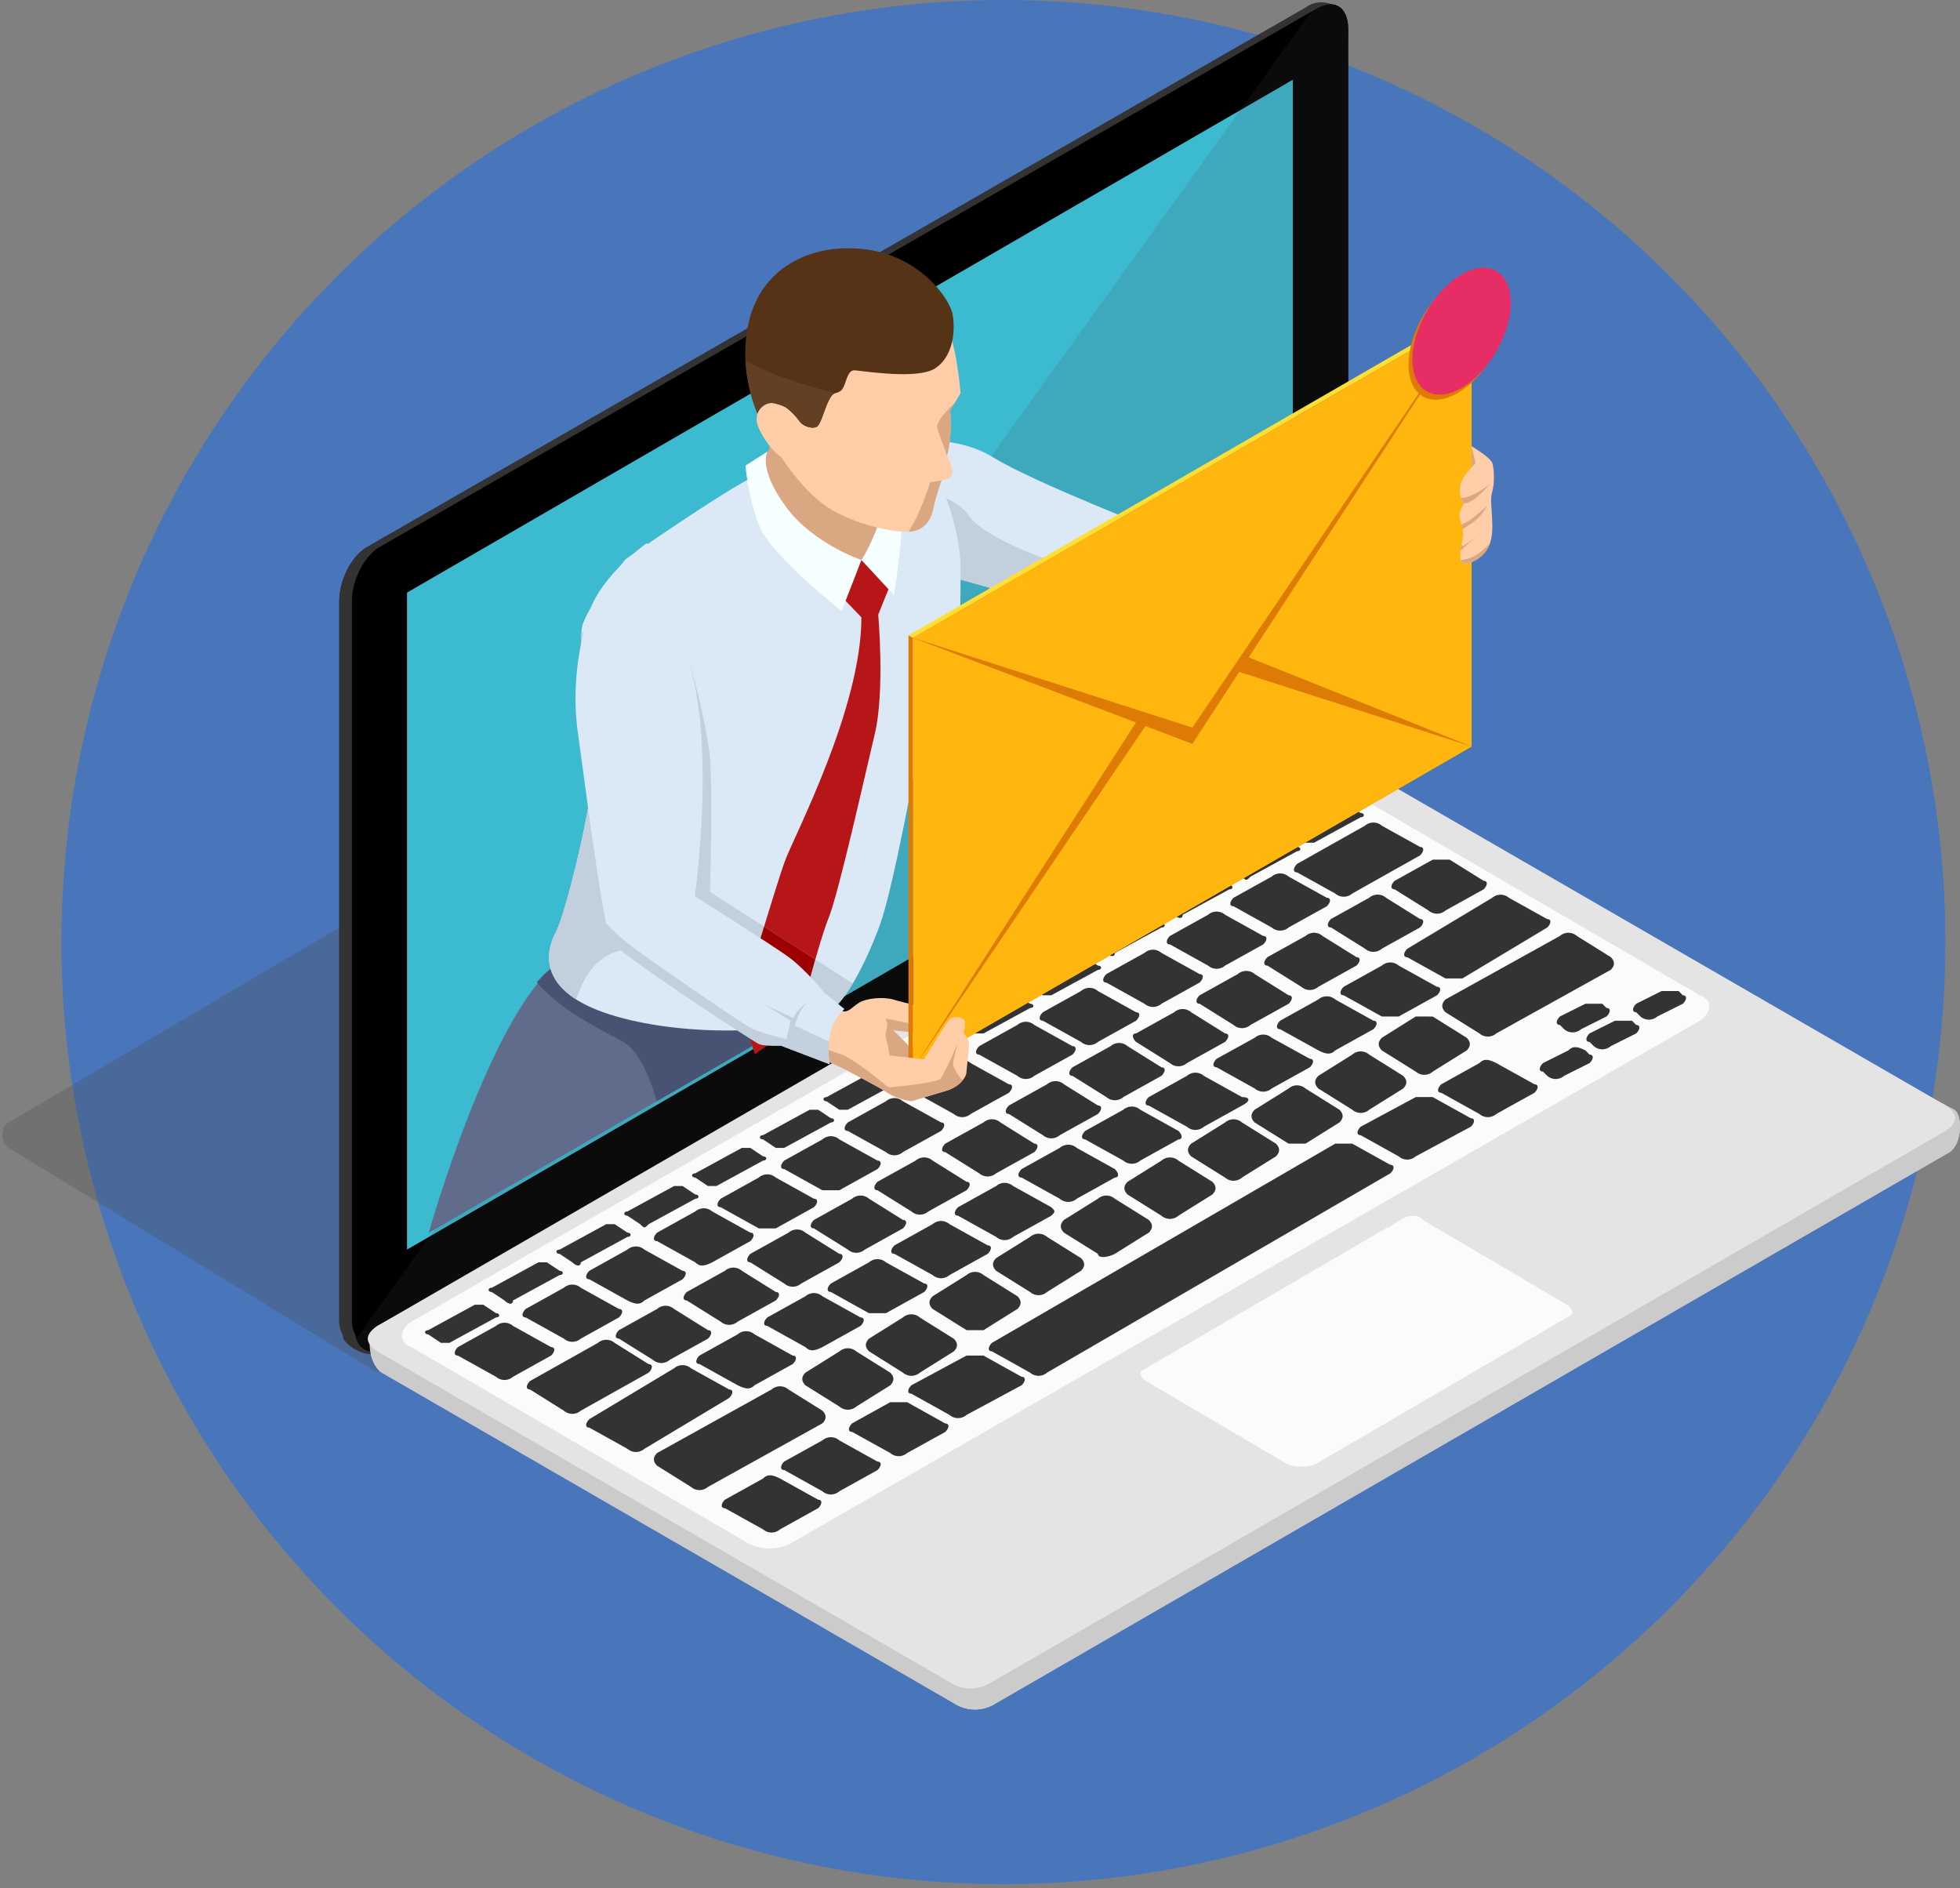 <svg width="136" height="131" viewBox="0 0 136 131" fill="none" xmlns="http://www.w3.org/2000/svg"><rect x="0" y="0" width="136" height="131" fill="#808080" stroke="none"/><circle cx="69.624" cy="65.363" r="65.363" fill="#4976BA"/><g clip-path="url(#a)"><path opacity=".15" d="M26.185 95.237.598 79.643c-.588-.295-.588-1.471 0-1.765l60.876-35.883-35.289 53.242Z" fill="#4E4D4D"/><path d="m93.533 1.706-.882 49.998c0 1.47-.883 3.234-2.06 4.115L26.479 93.76c-.882.589-2.353-.293-2.646-.881 0-.295-.295-.588-.295-1.177V41.704c0-1.47.883-3.235 2.06-3.824L90.591.53c1.176-.883 2.94 0 2.94 1.176Z" fill="#333"/><path d="M93.534 2v49.998c0 1.47-.882 3.235-2.058 4.116L26.774 93.467c-.883.588-1.765.293-2.06-.588 0-.295-.293-.589-.293-1.177V41.705c0-1.471.881-3.236 2.058-3.824L91.48.531c1.17-.589 2.053 0 2.053 1.47Z" fill="#1A1A1A"/><path d="M93.534 2v49.998c0 1.47-.882 3.235-2.058 4.116L26.774 93.467c-.883.588-1.765.293-2.06-.588 0-.295-.293-.589-.293-1.177V41.705c0-1.471.881-3.236 2.058-3.824L91.48.531c1.17-.589 2.053 0 2.053 1.47Z" fill="#000"/><path d="M89.71 5.53v45.585L28.242 86.701V41.116L89.71 5.53Z" fill="#3CBAD0"/><path opacity=".15" d="M93.533 2v49.998c0 1.47-.882 3.235-2.058 4.116L26.773 93.467c-.883.588-1.764.293-2.06-.588L91.18.53c1.471-.589 2.353 0 2.353 1.47Z" fill="#4E4D4D"/><path d="M92.357 55.233 26.185 91.995c-.883.588-.588 2.648.294 3.236l39.7 22.939a2.67 2.67 0 0 0 2.94 0l66.173-38.239c.883-.588.883-2.646.295-2.94l-39.99-21.465a4.258 4.258 0 0 0-3.24-.293Z" fill="#CCCBCB"/><path d="M92.356 53.762 26.184 92c-.885.587-.885 1.176 0 1.764l39.7 22.941a2.67 2.67 0 0 0 2.94 0l66.174-38.239c.885-.589.885-1.177 0-1.764l-39.7-22.941a2.67 2.67 0 0 0-2.942 0Z" fill="#E4E4E4"/><path d="M96.768 84.35 79.123 94.644c-.588.293-.588.881 0 1.47l9.999 5.881c.588.295 1.764.295 2.353 0l17.645-10.292c.588-.295.588-.883 0-1.471l-9.999-5.882c-.588-.59-1.471-.59-2.353 0Z" fill="#FBFBFA" stroke="#E4E4E4" stroke-width=".907" stroke-miterlimit="10"/><path d="M91.48 55.527 28.545 91.702c-.883.588-.883 1.47 0 1.765l23.235 13.528c.882.588 2.353.588 3.235 0l62.934-36.174c.883-.588.883-1.471 0-1.765l-23.235-13.53c-.887-.588-2.063-.588-3.234 0Z" fill="#FBFBFA"/><path d="M38.238 94.055c.295-.295.295-.589 0-.589l-2.642-1.47a.896.896 0 0 0-1.177 0l-2.647 1.47c-.294.294-.294.589 0 .589l2.647 1.47a.894.894 0 0 0 1.177 0l2.642-1.47Zm2.064-1.177 2.646-1.47c.295-.294.295-.589 0-.589l-2.646-1.47a.894.894 0 0 0-1.177 0l-2.647 1.47c-.294.295-.294.588 0 .588l2.647 1.471a.896.896 0 0 0 1.177 0Zm4.41-2.648 2.648-1.469c.295-.295.295-.588 0-.588l-2.648-1.471a.896.896 0 0 0-1.176 0l-2.642 1.47c-.295.294-.295.589 0 .589l2.646 1.47c.584.295.88.295 1.172 0Zm4.707-2.645 2.646-1.471c.295-.295.295-.589 0-.589l-2.646-1.47a.897.897 0 0 0-1.176 0l-2.648 1.47c-.295.294-.295.589 0 .589l2.648 1.47c.293.294.588.294 1.176 0Zm4.411-2.355 2.647-1.47c.294-.294.294-.588 0-.588l-2.647-1.471a.896.896 0 0 0-1.177 0l-2.646 1.471c-.295.294-.295.588 0 .588l2.646 1.47h1.177Zm4.411-2.646 2.646-1.471c.295-.294.295-.589 0-.589l-2.646-1.47a.893.893 0 0 0-1.176 0l-2.648 1.47c-.293.295-.293.589 0 .589l2.648 1.47h1.176Zm3.233-2.647a.894.894 0 0 0 1.176 0l2.648-1.47c.293-.295.293-.588 0-.588l-2.648-1.471a.896.896 0 0 0-1.176 0l-2.646 1.47c-.295.294-.295.59 0 .59l2.646 1.469Zm2.061-4.117 2.646 1.47a.896.896 0 0 0 1.176 0l2.648-1.47c.293-.294.293-.588 0-.588l-2.648-1.47a.894.894 0 0 0-1.176 0l-2.646 1.47c-.295.294-.295.588 0 .588Zm4.411-2.647 2.647 1.47a.893.893 0 0 0 1.176 0l2.647-1.47c.294-.295.294-.588 0-.588l-2.647-1.471a.896.896 0 0 0-1.176 0l-2.647 1.471c-.294.293-.294.588 0 .588Zm7.06-4.412-2.645 1.471c-.295.294-.295.588 0 .588l2.647 1.47a.894.894 0 0 0 1.177 0l2.646-1.47c.294-.294.294-.588 0-.588l-2.646-1.47a.896.896 0 0 0-1.18 0Zm8.234-.588c.293-.294.293-.588 0-.588l-2.648-1.47a.893.893 0 0 0-1.176 0l-2.646 1.47c-.295.294-.295.588 0 .588l2.646 1.471a.897.897 0 0 0 1.176 0l2.648-1.471Zm4.411-2.646c.295-.295.295-.588 0-.588l-2.646-1.472a.897.897 0 0 0-1.176 0L81.18 64.94c-.293.293-.293.588 0 .588l2.648 1.47a.894.894 0 0 0 1.176 0l2.646-1.47Zm4.412-2.647c.294-.294.294-.589 0-.589l-2.647-1.47a.894.894 0 0 0-1.177 0l-2.646 1.47c-.295.295-.295.588 0 .588l2.646 1.471a.896.896 0 0 0 1.177 0l2.647-1.47Zm3.822-5.589a.896.896 0 0 0-1.176 0l-4.706 2.648c-.293.294-.293.588 0 .588l2.648 1.47a.896.896 0 0 0 1.176 0l4.706-2.647c.293-.293.293-.588 0-.588l-2.648-1.47Zm-64.702 35.88 3.236-1.764c.293 0 .293-.294 0-.294l-.883-.588h-.588l-3.235 1.765c-.294 0-.294.293 0 .293l.882.588h.588Zm4.413-2.941 3.235-1.764c.294 0 .294-.294 0-.294l-.882-.588h-.588l-3.239 1.765c-.293 0-.293.293 0 .293l.883.588c.296.295.591.295.591 0Zm4.706-2.645 3.234-1.766c.295 0 .295-.294 0-.294l-.882-.588h-.588l-3.236 1.765c-.293 0-.293.294 0 .294l.883.589c.294.293.589.293.589 0Zm4.708-2.648 3.236-1.764c.293 0 .293-.295 0-.295l-.883-.588h-.588l-3.239 1.764c-.293 0-.293.295 0 .295l.883.588c.294.294.294.294.591 0Zm4.702-2.647 3.236-1.765c.294 0 .294-.293 0-.293l-.883-.588h-.588l-3.234 1.764c-.295 0-.295.293 0 .293l.881.589h.588Zm4.705-2.647 3.236-1.764c.294 0 .294-.295 0-.295l-.883-.588h-.588l-3.234 1.764c-.295 0-.295.295 0 .295l.881.588h.588Zm4.413-2.647 3.235-1.765c.294 0 .294-.293 0-.293l-.882-.589h-.588l-3.237 1.769c-.294 0-.294.293 0 .293l.883.588.59-.003Zm4.705-2.646 3.234-1.765c.295 0 .295-.295 0-.295l-.881-.588h-.589l-3.235 1.76c-.294 0-.294.295 0 .295l.883.589.588.004Zm4.711-2.648 3.234-1.764c.295 0 .295-.294 0-.294l-.881-.588h-.589l-3.24 1.765c-.293 0-.293.293 0 .293l.884.588h.592Zm4.7-2.646 3.236-1.764c.293 0 .293-.295 0-.295l-.883-.588h-.588l-3.236 1.764c-.293 0-.293.295 0 .295l.883.588h.588Zm4.414-2.941 3.234-1.764c.294 0 .294-.295 0-.295l-.882-.588h-.588l-3.236 1.763c-.293 0-.293.295 0 .295l.883.588c.293.295.588.295.588.001Zm4.703-2.648 3.235-1.764c.294 0 .294-.294 0-.294l-.882-.588h-.588l-3.236 1.765c-.293 0-.293.293 0 .293l.883.588c.294.295.588.295.588 0Zm4.707-2.645 3.234-1.765c.294 0 .294-.295 0-.295l-.882-.588h-.588l-3.236 1.765c-.293 0-.293.294 0 .294l.883.589c.294.293.294.293.588 0Zm4.41-2.354 3.235-1.766c.293 0 .293-.293 0-.293l-.883-.588h-.592l-3.235 1.764c-.294 0-.294.295 0 .295l.882.588h.592Zm8.235 1.177-2.646 1.47c-.295.295-.295.588 0 .588l2.353 1.471a.896.896 0 0 0 1.176 0l2.648-1.471c.293-.293.293-.588 0-.588l-2.355-1.47h-1.176Zm-.883 4.705c.294-.295.294-.588 0-.588L96.18 62.29a.896.896 0 0 0-1.177 0l-2.647 1.47c-.294.294-.294.59 0 .59l2.353 1.469a.893.893 0 0 0 1.176 0l2.647-1.47Zm-4.411 2.647c.295-.294.295-.588 0-.588l-2.353-1.47a.893.893 0 0 0-1.176 0l-2.646 1.47c-.295.294-.295.588 0 .588l2.352 1.47a.896.896 0 0 0 1.177 0l2.646-1.47Zm-4.705 2.647c.295-.294.295-.588 0-.588l-2.353-1.471a.896.896 0 0 0-1.176 0l-2.646 1.471c-.295.294-.295.588 0 .588l2.352 1.47a.894.894 0 0 0 1.177 0l2.646-1.47ZM78.829 72.29l2.352 1.471a.896.896 0 0 0 1.177 0l2.647-1.47c.294-.294.294-.589 0-.589l-2.353-1.47a.893.893 0 0 0-1.176 0l-2.647 1.47c-.294 0-.294.3 0 .588Zm-4.414 2.353 2.354 1.475a.896.896 0 0 0 1.177 0l2.646-1.475c.295-.293.295-.588 0-.588l-2.353-1.47a.894.894 0 0 0-1.176 0l-2.648 1.47c-.293.295-.293.588 0 .588Zm1.768 2.647c.293-.294.293-.588 0-.588l-2.354-1.47a.896.896 0 0 0-1.177 0l-2.646 1.47c-.294.294-.294.589 0 .589l2.356 1.47a.894.894 0 0 0 1.176 0l2.645-1.47Zm-4.413 2.647c.293-.294.293-.589 0-.589l-2.353-1.47a.894.894 0 0 0-1.176 0l-2.652 1.47c-.293.295-.293.589 0 .589l2.353 1.47a.896.896 0 0 0 1.176 0l2.652-1.47Zm-4.704 2.647c.293-.294.293-.588 0-.588l-2.353-1.471a.896.896 0 0 0-1.176 0l-2.648 1.471c-.293.294-.293.588 0 .588l2.353 1.47a.893.893 0 0 0 1.176 0l2.648-1.47Zm-4.413 2.646c.295-.293.295-.588 0-.588l-2.352-1.47a.894.894 0 0 0-1.177 0l-2.646 1.47c-.295.295-.295.588 0 .588l2.353 1.471a.893.893 0 0 0 1.176 0l2.646-1.47Zm-4.411 2.355c.294-.295.294-.588 0-.588l-2.352-1.471a.894.894 0 0 0-1.177 0l-2.647 1.47c-.294.294-.294.589 0 .589l2.352 1.47a.894.894 0 0 0 1.177 0l2.647-1.47ZM53.83 90.23c.295-.293.295-.588 0-.588l-2.353-1.47a.893.893 0 0 0-1.176 0l-2.646 1.47c-.295.295-.295.589 0 .589l2.352 1.47a.896.896 0 0 0 1.177 0l2.646-1.47Zm-4.704 2.06-2.353-1.471a.896.896 0 0 0-1.177 0l-2.648 1.471c-.294.293-.294.588 0 .588l2.352 1.47a.893.893 0 0 0 1.177 0l2.649-1.47c.293-.296.293-.588 0-.588Zm-10.001 5.587a.894.894 0 0 0 1.176 0l4.709-2.64c.293-.294.293-.588 0-.588l-2.353-1.471a.896.896 0 0 0-1.176 0l-4.703 2.64c-.295.294-.295.59 0 .59l2.347 1.469Zm57.931-27.351 2.656-1.47c.293-.295.293-.588 0-.588l-2.656-1.471a.897.897 0 0 0-1.176 0l-2.646 1.47c-.295.294-.295.589 0 .589l2.646 1.47h1.176Zm-4.405 2.352 2.646-1.47c.295-.294.295-.588 0-.588l-2.646-1.473a.896.896 0 0 0-1.176 0l-2.65 1.473c-.294.294-.294.589 0 .589l2.655 1.47c.583.294.876.294 1.171 0Zm-1.764.585-2.647-1.46a.893.893 0 0 0-1.176 0l-2.647 1.46c-.294.295-.294.588 0 .588l2.647 1.471a.896.896 0 0 0 1.176 0l2.647-1.47c.294-.29.294-.59 0-.59Zm-4.706 2.655-2.647-1.47a.897.897 0 0 0-1.177 0l-2.646 1.47c-.294.294-.294.589 0 .589l2.647 1.47a.893.893 0 0 0 1.176 0l2.647-1.47c.589-.3.589-.589 0-.589Zm-4.411 2.349-2.647-1.471a.897.897 0 0 0-1.176 0l-2.648 1.47c-.293.294-.293.589 0 .589l2.648 1.47a.893.893 0 0 0 1.176 0l2.646-1.47c.295 0 .295-.295 0-.588Zm-4.412 2.646-2.647-1.47a.893.893 0 0 0-1.176 0l-2.648 1.47c-.293.295-.293.588 0 .588l2.648 1.472a.896.896 0 0 0 1.176 0l2.647-1.472c.294 0 .294-.293 0-.588Zm-4.412 2.648-2.647-1.471a.897.897 0 0 0-1.177 0l-2.646 1.471c-.295.293-.295.588 0 .588l2.646 1.47a.894.894 0 0 0 1.177 0l2.647-1.469c.293-.296.293-.296 0-.589Zm-4.412 2.647-2.646-1.471a.894.894 0 0 0-1.177 0l-2.647 1.47c-.294.294-.294.589 0 .589l2.647 1.47a.894.894 0 0 0 1.177 0l2.646-1.47c.295-.295.295-.588 0-.588Zm-7.061 4.705 2.656-1.47c.293-.294.293-.589 0-.589l-2.656-1.47a.894.894 0 0 0-1.176 0l-2.646 1.47c-.295.295-.295.588 0 .588l2.646 1.471h1.176Zm-4.408 2.354 2.647-1.472c.294-.293.294-.588 0-.588l-2.647-1.47a.893.893 0 0 0-1.176 0l-2.647 1.47c-.294.295-.294.588 0 .588l2.647 1.472c.293.293.588.293 1.176 0Zm-4.705 2.645 2.646-1.47c.294-.294.294-.587 0-.587l-2.647-1.473a.896.896 0 0 0-1.176 0l-2.648 1.471c-.293.294-.293.588 0 .588l2.648 1.47c.588.296.882.296 1.176.001Zm-7.648 4.413 5.884-3.53c.293-.294.293-.588 0-.588l-2.648-1.47a.896.896 0 0 0-1.176 0l-5.878 3.529c-.295.294-.295.588 0 .588l2.646 1.471a.895.895 0 0 0 1.172 0Zm56.763-32.639 5.881-3.53c.295-.294.295-.587 0-.587l-2.646-1.472a.896.896 0 0 0-1.176 0l-5.883 3.53c-.294.294-.294.588 0 .588l2.647 1.47h1.177Zm-3.236 2.64-2.353 1.476c-.293.293-.293.587 0 .882l2.353 1.47a.896.896 0 0 0 1.176 0l2.353-1.47c.294-.294.294-.588 0-.882l-2.353-1.471-1.177-.005Zm-4.412 2.647-2.347 1.47c-.295.295-.295.59 0 .883l2.353 1.47a.894.894 0 0 0 1.176 0l2.353-1.47c.294-.295.294-.589 0-.883l-2.353-1.47a.894.894 0 0 0-1.182 0Zm-3.236 6.176 2.35-1.47c.294-.295.294-.59 0-.883l-2.354-1.47a.893.893 0 0 0-1.176 0l-2.353 1.47c-.294.295-.294.589 0 .883l2.353 1.47h1.18Zm-4.411 2.352 2.354-1.467c.293-.294.293-.589 0-.883l-2.353-1.47a.894.894 0 0 0-1.177 0l-2.352 1.47c-.295.295-.295.59 0 .883l2.352 1.47a.894.894 0 0 0 1.177-.003Zm-4.412 2.649 2.353-1.471c.295-.293.295-.587 0-.882l-2.353-1.471a.896.896 0 0 0-1.176 0l-2.353 1.471c-.293.294-.293.588 0 .882l2.353 1.47a.896.896 0 0 0 1.176 0Zm-4.41 2.646 2.352-1.471c.294-.295.294-.589 0-.883l-2.352-1.47a.893.893 0 0 0-1.177 0l-2.354 1.47c-.293.295-.293.59 0 .883l2.354 1.471c0 .294.588.294 1.177 0Zm-4.706 2.646 2.354-1.47c.294-.294.294-.589 0-.882l-2.354-1.472a.896.896 0 0 0-1.177 0l-2.352 1.472c-.294.294-.294.589 0 .882l2.352 1.47a.894.894 0 0 0 1.177 0Zm-4.407 2.648 2.353-1.471c.293-.294.293-.588 0-.882l-2.353-1.47a.896.896 0 0 0-1.176 0l-2.353 1.47c-.295.293-.295.587 0 .882l2.353 1.471h1.176Zm-5.592-.883-2.352 1.471c-.294.294-.294.588 0 .882l2.352 1.478a.897.897 0 0 0 1.177 0l2.352-1.472c.295-.293.295-.587 0-.881l-2.352-1.471a.897.897 0 0 0-1.177-.007Zm-.883 3.83-2.352-1.47a.896.896 0 0 0-1.176 0l-2.353 1.47c-.295.294-.295.587 0 .882l2.353 1.471a.896.896 0 0 0 1.176 0l2.353-1.47c.293-.298.293-.592 0-.883Zm-4.705 2.64-2.352-1.47a.894.894 0 0 0-1.177 0l-7.94 4.407c-.296.295-.296.589 0 .883l2.352 1.47a.896.896 0 0 0 1.176 0l7.941-4.411c.294-.292.294-.585 0-.879Zm51.173-32.938-7.941 4.408c-.295.294-.295.589 0 .883l2.353 1.47a.894.894 0 0 0 1.176 0l7.942-4.411c.293-.295.293-.59 0-.883l-2.353-1.467a.894.894 0 0 0-1.177 0Zm-5.587 8.822-2.648 1.47c-.293.295-.293.588 0 .588l2.648 1.471a.896.896 0 0 0 1.176 0l2.648-1.47c.293-.294.293-.589 0-.589l-2.647-1.47c-.589-.298-.882-.298-1.177 0Zm6.176-.883-1.764.883c-.295.293-.295.588 0 .588l.293.294a.894.894 0 0 0 1.177 0l1.764-.882c.295-.295.295-.588 0-.588l-.293-.295c-.588-.293-.883-.293-1.177 0Zm3.234-2.058-1.765.882c-.293.295-.293.588 0 .588l.295.295a.896.896 0 0 0 1.176 0l1.765-.883c.293-.293.293-.588 0-.588l-.295-.293h-1.176Zm3.236-2.059-1.764.883c-.295.294-.295.588 0 .588l.293.294a.894.894 0 0 0 1.176 0l1.765-.882c.295-.295.295-.588 0-.588l-.293-.295h-1.177Zm-5.293.883-1.764.882c-.295.294-.295.588 0 .588l.293.295a.896.896 0 0 0 1.176 0l1.765-.883c.295-.294.295-.588 0-.588l-.293-.294h-1.177Zm-42.94 24.411-3.823 2.058c-.294.295-.294.588 0 .588l2.647 1.471a.896.896 0 0 0 1.176 0l3.823-2.06c.295-.292.295-.587 0-.587l-2.642-1.47h-1.18Zm31.174-17.937-3.823 2.058c-.294.295-.294.588 0 .588l2.641 1.47a.896.896 0 0 0 1.177 0l3.824-2.06c.294-.293.294-.587 0-.587l-2.643-1.469h-1.176ZM61.77 97.289l-2.647 1.471c-.293.293-.293.588 0 .588l2.648 1.466a.896.896 0 0 0 1.176 0l2.642-1.46c.295-.295.295-.589 0-.589l-2.642-1.476h-1.176Zm-4.705 2.648-2.648 1.469c-.293.295-.293.589 0 .589l2.648 1.475a.896.896 0 0 0 1.176 0l2.646-1.471c.295-.294.295-.589 0-.589l-2.646-1.47a.893.893 0 0 0-1.176-.003Zm-4.117 2.646-2.648 1.471c-.293.293-.293.588 0 .588l2.648 1.47a.895.895 0 0 0 1.176 0l2.646-1.47c.295-.295.295-.588 0-.588l-2.646-1.471c-.588-.294-.883-.294-1.176 0Zm39.704-23.234L68.829 93.172c-.294.294-.294.588 0 .588l2.647 1.478a.896.896 0 0 0 1.176 0l23.822-13.83c.295-.295.295-.588 0-.588l-2.646-1.471h-1.176Z" fill="#333"/><g clip-path="url(#b)"><path d="m49.749 67.185-12.442-7.183v2.93l12.442 7.184v-2.93Z" fill="url(#c)"/><path d="m62.117 60.045-12.368 7.14v2.93l12.368-7.14v-2.93Z" fill="url(#d)"/><path d="m49.749 67.185-12.442-7.183 12.361-7.14 12.449 7.183-12.368 7.14Z" fill="url(#e)"/><path d="M62.155 57.115 49.713 49.93v2.93l12.442 7.184v-2.93Z" fill="url(#f)"/><path d="m74.516 49.974-12.362 7.14v2.931l12.362-7.14v-2.93Z" fill="url(#g)"/><path d="m62.155 57.114-12.442-7.183 12.361-7.14 12.443 7.183-12.362 7.14Z" fill="url(#h)"/><path d="m74.56 47.05-12.443-7.19v2.93l12.443 7.184V47.05Z" fill="url(#i)"/><path d="M86.921 39.91 74.56 47.05v2.924l12.361-7.14V39.91Z" fill="url(#j)"/><path d="m74.56 47.05-12.443-7.19 12.362-7.134L86.92 39.91l-12.36 7.14Z" fill="url(#k)"/><path style="mix-blend-mode:multiply" opacity=".7" d="M55.17 60.244c0 .267-2.44.484-5.457.478-3.018 0-5.458-.23-5.464-.497 0-.267 2.44-.484 5.457-.478 3.018 0 5.458.23 5.464.497Z" fill="url(#l)"/><path d="M53.048 49.26h-6.675c-.676 0-1.223.547-1.223 1.224v6.674c0 .677.547 1.223 1.224 1.223h2.334l1 1.739 1-1.739h2.334c.676 0 1.223-.546 1.223-1.223v-6.674c0-.677-.547-1.224-1.223-1.224h.006Z" fill="url(#m)"/><path d="M50.209 52.023v3.663h-.677v-3.092h-.776v-.57h1.453Z" fill="#31AD9C"/><path style="mix-blend-mode:multiply" opacity=".7" d="M67.575 50.192c0 .267-2.44.484-5.458.478-3.017-.007-5.457-.23-5.464-.497 0-.267 2.44-.484 5.458-.478 3.017.006 5.457.23 5.464.497Z" fill="url(#n)"/><path d="M65.451 39.208h-6.674c-.677 0-1.223.547-1.223 1.223v6.675c0 .676.546 1.223 1.223 1.223h2.334l1 1.738 1-1.738h2.334c.677 0 1.223-.547 1.223-1.223V40.43c0-.676-.546-1.223-1.223-1.223h.006Z" fill="url(#o)"/><path d="M63.477 45.063v.578h-2.7v-.453l1.452-1.379c.354-.341.416-.552.416-.757 0-.335-.23-.528-.676-.528-.354 0-.652.118-.857.379l-.478-.367c.28-.385.788-.608 1.39-.608.795 0 1.31.404 1.31 1.05 0 .353-.099.676-.608 1.154l-.98.931h1.731Z" fill="#F39C12"/><path style="mix-blend-mode:multiply" opacity=".7" d="M79.98 40.004c0 .267-2.44.484-5.458.478-3.017 0-5.457-.23-5.463-.497 0-.267 2.44-.484 5.457-.478 3.017 0 5.458.23 5.464.497Z" fill="url(#p)"/><path d="M77.858 29.02h-6.675c-.677 0-1.223.546-1.223 1.223v6.674c0 .677.546 1.223 1.223 1.223h2.335l1 1.739.999-1.739h2.334c.677 0 1.223-.546 1.223-1.223v-6.674c0-.677-.546-1.223-1.223-1.223h.007Z" fill="url(#q)"/><path d="M75.826 34.347c0 .614-.466 1.148-1.447 1.148-.515 0-1.037-.155-1.378-.422l.292-.528c.26.218.658.36 1.074.36.484 0 .776-.217.776-.552 0-.335-.242-.547-.795-.547h-.335v-.465l.832-.987h-1.664v-.572h2.496v.454l-.888 1.055c.69.087 1.043.503 1.043 1.05l-.006.006Z" fill="#E74C3C"/></g></g><path opacity=".15" d="M26.185 95.237.598 79.643c-.588-.295-.588-1.471 0-1.765l60.876-35.883-35.289 53.242Z" fill="#4E4D4D"/><path d="m93.533 1.706-.882 49.998c0 1.47-.883 3.234-2.06 4.115L26.479 93.76c-.882.589-2.353-.293-2.646-.881 0-.295-.295-.588-.295-1.177V41.704c0-1.47.883-3.235 2.06-3.824L90.591.53c1.176-.883 2.94 0 2.94 1.176Z" fill="#333"/><path d="M93.534 2v49.998c0 1.47-.882 3.235-2.058 4.116L26.774 93.467c-.883.588-1.765.293-2.06-.588 0-.295-.293-.589-.293-1.177V41.705c0-1.471.881-3.236 2.058-3.824L91.48.531c1.17-.589 2.053 0 2.053 1.47Z" fill="#1A1A1A"/><path d="M93.534 2v49.998c0 1.47-.882 3.235-2.058 4.116L26.774 93.467c-.883.588-1.765.293-2.06-.588 0-.295-.293-.589-.293-1.177V41.705c0-1.471.881-3.236 2.058-3.824L91.48.531c1.17-.589 2.053 0 2.053 1.47Z" fill="#000"/><path d="M89.71 5.53v45.585L28.242 86.701V41.116L89.71 5.53Z" fill="#3CBAD0"/><path opacity=".15" d="M93.533 2v49.998c0 1.47-.882 3.235-2.058 4.116L26.773 93.467c-.883.588-1.764.293-2.06-.588L91.18.53c1.471-.589 2.353 0 2.353 1.47Z" fill="#4E4D4D"/><path d="M92.357 55.233 26.185 91.995c-.883.588-.588 2.648.294 3.236l39.7 22.939a2.67 2.67 0 0 0 2.94 0l66.173-38.239c.883-.588.883-2.646.295-2.94l-39.99-21.465a4.258 4.258 0 0 0-3.24-.293Z" fill="#CCCBCB"/><path d="M92.356 53.762 26.184 92.001c-.885.588-.885 1.176 0 1.764l39.7 22.941a2.67 2.67 0 0 0 2.94 0l66.174-38.239c.885-.588.885-1.177 0-1.764l-39.7-22.94a2.671 2.671 0 0 0-2.942 0Z" fill="#E4E4E4"/><path d="M96.768 84.35 79.123 94.644c-.588.293-.588.881 0 1.47l9.999 5.881c.588.295 1.764.295 2.353 0l17.645-10.292c.588-.295.588-.883 0-1.471l-9.999-5.882c-.588-.59-1.471-.59-2.353 0Z" fill="#FBFBFA" stroke="#E4E4E4" stroke-width=".907" stroke-miterlimit="10"/><path d="M91.48 55.527 28.545 91.702c-.883.588-.883 1.47 0 1.765l23.235 13.528c.882.588 2.353.588 3.235 0l62.934-36.174c.883-.588.883-1.471 0-1.765l-23.235-13.53c-.887-.588-2.063-.588-3.234 0Z" fill="#FBFBFA"/><path d="M38.238 94.055c.295-.295.295-.589 0-.589l-2.642-1.47a.896.896 0 0 0-1.177 0l-2.647 1.47c-.294.294-.294.589 0 .589l2.647 1.47a.894.894 0 0 0 1.177 0l2.642-1.47Zm2.064-1.177 2.646-1.47c.295-.294.295-.589 0-.589l-2.646-1.47a.894.894 0 0 0-1.177 0l-2.647 1.47c-.294.295-.294.588 0 .588l2.647 1.471a.896.896 0 0 0 1.177 0Zm4.41-2.647 2.648-1.47c.295-.294.295-.588 0-.588l-2.648-1.471a.896.896 0 0 0-1.176 0l-2.642 1.471c-.295.293-.295.588 0 .588l2.646 1.47c.584.295.88.295 1.172 0Zm4.707-2.646 2.646-1.471c.295-.295.295-.589 0-.589l-2.646-1.47a.897.897 0 0 0-1.176 0l-2.648 1.47c-.295.294-.295.589 0 .589l2.648 1.47c.293.294.588.294 1.176 0Zm4.411-2.355 2.647-1.47c.294-.294.294-.588 0-.588l-2.647-1.471a.896.896 0 0 0-1.177 0l-2.646 1.471c-.295.294-.295.588 0 .588l2.646 1.47h1.177Zm4.411-2.646 2.646-1.471c.295-.294.295-.588 0-.588l-2.646-1.47a.893.893 0 0 0-1.176 0l-2.648 1.47c-.293.294-.293.588 0 .588l2.648 1.471h1.176Zm3.233-2.647a.894.894 0 0 0 1.176 0l2.648-1.47c.293-.294.293-.588 0-.588l-2.648-1.471a.896.896 0 0 0-1.176 0l-2.646 1.471c-.295.294-.295.588 0 .588l2.646 1.47Zm2.061-4.117 2.646 1.47a.896.896 0 0 0 1.176 0l2.648-1.47c.293-.294.293-.588 0-.588l-2.648-1.47a.894.894 0 0 0-1.176 0l-2.646 1.47c-.295.294-.295.588 0 .588Zm4.411-2.647 2.647 1.47a.893.893 0 0 0 1.176 0l2.647-1.47c.294-.295.294-.588 0-.588l-2.647-1.471a.896.896 0 0 0-1.176 0l-2.647 1.471c-.294.293-.294.588 0 .588Zm7.06-4.412-2.645 1.471c-.295.294-.295.588 0 .588l2.647 1.47a.894.894 0 0 0 1.177 0l2.646-1.47c.294-.294.294-.588 0-.588l-2.646-1.47a.896.896 0 0 0-1.18 0Zm8.234-.588c.293-.294.293-.588 0-.588l-2.648-1.47a.893.893 0 0 0-1.176 0l-2.646 1.47c-.295.294-.295.588 0 .588l2.646 1.471a.896.896 0 0 0 1.176 0l2.648-1.471Zm4.411-2.646c.295-.295.295-.588 0-.588l-2.646-1.471a.896.896 0 0 0-1.176 0l-2.648 1.47c-.293.294-.293.589 0 .589l2.648 1.47a.894.894 0 0 0 1.176 0l2.646-1.47Zm4.412-2.647c.294-.294.294-.589 0-.589l-2.647-1.47a.894.894 0 0 0-1.177 0l-2.646 1.47c-.295.295-.295.588 0 .588l2.646 1.471a.897.897 0 0 0 1.177 0l2.647-1.47Zm3.822-5.589a.896.896 0 0 0-1.176 0l-4.706 2.648c-.293.294-.293.588 0 .588l2.648 1.47a.896.896 0 0 0 1.176 0l4.706-2.647c.293-.293.293-.588 0-.588l-2.648-1.47Zm-64.702 35.88 3.236-1.764c.293 0 .293-.294 0-.294l-.883-.588h-.588l-3.235 1.765c-.294 0-.294.293 0 .293l.882.588h.588Zm4.413-2.941 3.235-1.764c.294 0 .294-.294 0-.294l-.882-.588h-.588l-3.239 1.765c-.293 0-.293.293 0 .293l.883.588c.296.295.591.295.591 0Zm4.706-2.645 3.234-1.766c.295 0 .295-.294 0-.294l-.882-.588h-.588l-3.236 1.765c-.293 0-.293.295 0 .295l.883.588c.294.293.589.293.589 0Zm4.708-2.648 3.236-1.764c.293 0 .293-.295 0-.295l-.883-.588h-.588l-3.239 1.764c-.293 0-.293.295 0 .295l.883.588c.294.294.294.294.591 0Zm4.702-2.647 3.236-1.765c.294 0 .294-.293 0-.293l-.883-.588h-.588l-3.234 1.764c-.295 0-.295.293 0 .293l.881.589h.588Zm4.705-2.647 3.236-1.764c.294 0 .294-.295 0-.295l-.883-.588h-.588l-3.234 1.764c-.295 0-.295.295 0 .295l.881.588h.588Zm4.413-2.647 3.235-1.765c.294 0 .294-.293 0-.293l-.882-.589h-.588l-3.237 1.769c-.294 0-.294.293 0 .293l.883.588.59-.003Zm4.705-2.646 3.234-1.765c.295 0 .295-.294 0-.294l-.881-.589h-.589l-3.235 1.761c-.294 0-.294.295 0 .295l.883.588.588.004Zm4.711-2.647 3.234-1.765c.295 0 .295-.293 0-.293l-.881-.589h-.589l-3.24 1.765c-.293 0-.293.293 0 .293l.884.589h.592Zm4.7-2.647 3.236-1.764c.293 0 .293-.295 0-.295l-.883-.588h-.588l-3.236 1.764c-.293 0-.293.295 0 .295l.883.588h.588Zm4.414-2.941 3.234-1.764c.294 0 .294-.295 0-.295l-.882-.588h-.588l-3.236 1.763c-.293 0-.293.295 0 .295l.883.588c.293.295.588.295.588.001Zm4.703-2.647 3.235-1.765c.294 0 .294-.294 0-.294l-.882-.588h-.588l-3.236 1.765c-.293 0-.293.293 0 .293l.883.589c.294.294.588.294.588 0Zm4.707-2.646 3.234-1.765c.294 0 .294-.295 0-.295l-.882-.588h-.588l-3.236 1.765c-.293 0-.293.294 0 .294l.883.589c.294.293.294.293.588 0Zm4.41-2.354 3.235-1.765c.293 0 .293-.294 0-.294l-.883-.588h-.592l-3.235 1.765c-.294 0-.294.294 0 .294l.882.588h.592Zm8.235 1.177-2.646 1.47c-.295.295-.295.588 0 .588l2.353 1.471a.896.896 0 0 0 1.176 0l2.648-1.47c.293-.294.293-.589 0-.589l-2.355-1.47h-1.176Zm-.883 4.705c.294-.295.294-.588 0-.588l-2.352-1.471a.896.896 0 0 0-1.177 0l-2.647 1.471c-.294.293-.294.588 0 .588l2.353 1.47a.893.893 0 0 0 1.176 0l2.647-1.47Zm-4.411 2.647c.295-.293.295-.588 0-.588l-2.353-1.47a.893.893 0 0 0-1.176 0l-2.646 1.47c-.295.294-.295.588 0 .588l2.352 1.471a.896.896 0 0 0 1.177 0l2.646-1.471Zm-4.705 2.647c.295-.294.295-.588 0-.588l-2.353-1.471a.896.896 0 0 0-1.176 0l-2.646 1.471c-.295.294-.295.588 0 .588l2.352 1.47a.894.894 0 0 0 1.177 0l2.646-1.47ZM78.829 72.29l2.352 1.471a.896.896 0 0 0 1.177 0l2.647-1.47c.294-.294.294-.589 0-.589l-2.353-1.47a.893.893 0 0 0-1.176 0l-2.647 1.47c-.294 0-.294.3 0 .588Zm-4.414 2.353 2.354 1.475a.897.897 0 0 0 1.177 0l2.646-1.475c.295-.293.295-.588 0-.588l-2.353-1.47a.894.894 0 0 0-1.176 0l-2.648 1.47c-.293.295-.293.588 0 .588Zm1.768 2.647c.293-.294.293-.588 0-.588l-2.354-1.47a.897.897 0 0 0-1.177 0l-2.646 1.47c-.294.294-.294.589 0 .589l2.356 1.47a.894.894 0 0 0 1.176 0l2.645-1.47Zm-4.413 2.647c.293-.294.293-.588 0-.588l-2.353-1.47a.894.894 0 0 0-1.176 0l-2.652 1.47c-.293.294-.293.588 0 .588l2.353 1.471a.896.896 0 0 0 1.176 0l2.652-1.471Zm-4.704 2.647c.293-.294.293-.588 0-.588l-2.353-1.471a.896.896 0 0 0-1.176 0l-2.648 1.471c-.293.294-.293.588 0 .588l2.353 1.47a.893.893 0 0 0 1.176 0l2.648-1.47Zm-4.413 2.646c.295-.293.295-.588 0-.588l-2.352-1.47a.894.894 0 0 0-1.177 0l-2.646 1.47c-.295.295-.295.588 0 .588l2.353 1.471a.893.893 0 0 0 1.176 0l2.646-1.47Zm-4.411 2.355c.294-.295.294-.588 0-.588l-2.352-1.471a.894.894 0 0 0-1.177 0l-2.647 1.47c-.294.294-.294.589 0 .589l2.352 1.47a.894.894 0 0 0 1.177 0l2.647-1.47ZM53.83 90.23c.295-.293.295-.588 0-.588l-2.353-1.47a.893.893 0 0 0-1.176 0l-2.646 1.47c-.295.295-.295.589 0 .589l2.352 1.47a.896.896 0 0 0 1.177 0l2.646-1.47Zm-4.704 2.06-2.353-1.471a.896.896 0 0 0-1.177 0l-2.648 1.471c-.294.293-.294.588 0 .588l2.352 1.47a.893.893 0 0 0 1.177 0l2.649-1.47c.293-.296.293-.588 0-.588Zm-10.001 5.587a.894.894 0 0 0 1.176 0l4.709-2.64c.293-.294.293-.588 0-.588l-2.353-1.47a.896.896 0 0 0-1.176 0l-4.703 2.64c-.295.294-.295.588 0 .588l2.347 1.47Zm57.931-27.351 2.656-1.47c.293-.295.293-.588 0-.588l-2.656-1.471a.896.896 0 0 0-1.176 0l-2.646 1.471c-.295.293-.295.588 0 .588l2.646 1.47h1.176Zm-4.405 2.353 2.646-1.47c.295-.295.295-.589 0-.589l-2.646-1.473a.896.896 0 0 0-1.176 0l-2.65 1.474c-.294.293-.294.588 0 .588l2.655 1.47c.583.294.876.294 1.171 0Zm-1.764.584-2.647-1.46a.893.893 0 0 0-1.176 0l-2.647 1.46c-.294.295-.294.588 0 .588l2.647 1.471a.896.896 0 0 0 1.176 0l2.647-1.47c.294-.29.294-.59 0-.59Zm-4.706 2.656-2.647-1.472a.896.896 0 0 0-1.177 0l-2.646 1.472c-.294.293-.294.588 0 .588l2.647 1.47a.893.893 0 0 0 1.176 0l2.647-1.47c.589-.299.589-.588 0-.588Zm-4.411 2.348-2.647-1.471a.897.897 0 0 0-1.176 0l-2.648 1.47c-.293.294-.293.589 0 .589l2.648 1.47a.893.893 0 0 0 1.176 0l2.646-1.47c.295 0 .295-.295 0-.588Zm-4.412 2.647-2.647-1.47a.893.893 0 0 0-1.176 0l-2.648 1.47c-.293.294-.293.588 0 .588l2.648 1.47a.897.897 0 0 0 1.176 0l2.647-1.47c.294 0 .294-.294 0-.588Zm-4.412 2.647-2.647-1.471a.897.897 0 0 0-1.177 0l-2.646 1.471c-.295.293-.295.588 0 .588l2.646 1.47a.894.894 0 0 0 1.177 0l2.647-1.469c.293-.296.293-.296 0-.589Zm-4.412 2.647-2.646-1.471a.894.894 0 0 0-1.177 0l-2.647 1.47c-.294.294-.294.589 0 .589l2.647 1.47a.894.894 0 0 0 1.177 0l2.646-1.47c.295-.295.295-.588 0-.588Zm-7.061 4.706 2.656-1.472c.293-.293.293-.588 0-.588l-2.656-1.47a.894.894 0 0 0-1.176 0l-2.646 1.47c-.295.295-.295.588 0 .588l2.646 1.472h1.176Zm-4.408 2.353 2.647-1.471c.294-.294.294-.588 0-.588l-2.647-1.47a.893.893 0 0 0-1.176 0l-2.647 1.47c-.294.294-.294.588 0 .588l2.647 1.47c.293.294.588.294 1.176 0Zm-4.705 2.645 2.646-1.47c.294-.294.294-.587 0-.587l-2.647-1.473a.896.896 0 0 0-1.176 0l-2.648 1.471c-.293.294-.293.588 0 .588l2.648 1.47c.588.296.882.296 1.176.001Zm-7.648 4.413 5.884-3.53c.293-.294.293-.588 0-.588l-2.648-1.47a.896.896 0 0 0-1.176 0l-5.878 3.529c-.295.294-.295.588 0 .588l2.646 1.471a.895.895 0 0 0 1.172 0Zm56.763-32.639 5.881-3.529c.295-.295.295-.588 0-.588l-2.646-1.471a.896.896 0 0 0-1.176 0l-5.883 3.529c-.294.294-.294.588 0 .588l2.647 1.471h1.177Zm-3.236 2.64-2.353 1.476c-.293.293-.293.587 0 .882l2.353 1.47a.896.896 0 0 0 1.176 0l2.353-1.47c.294-.294.294-.588 0-.882l-2.353-1.471-1.177-.005Zm-4.412 2.648-2.347 1.47c-.295.294-.295.588 0 .882l2.353 1.47a.894.894 0 0 0 1.176 0l2.353-1.47c.294-.294.294-.589 0-.882l-2.353-1.47a.893.893 0 0 0-1.182 0Zm-3.236 6.175 2.35-1.47c.294-.295.294-.59 0-.883l-2.354-1.47a.893.893 0 0 0-1.176 0l-2.353 1.47c-.294.295-.294.589 0 .883l2.353 1.47h1.18Zm-4.411 2.352 2.354-1.467c.293-.294.293-.589 0-.883l-2.353-1.47a.894.894 0 0 0-1.177 0l-2.352 1.47c-.295.295-.295.59 0 .883l2.352 1.47a.894.894 0 0 0 1.177-.003Zm-4.412 2.649 2.353-1.471c.295-.293.295-.587 0-.882l-2.353-1.47a.896.896 0 0 0-1.176 0l-2.353 1.47c-.293.294-.293.588 0 .882l2.353 1.471a.896.896 0 0 0 1.176 0Zm-4.41 2.646 2.352-1.471c.294-.295.294-.589 0-.883l-2.352-1.47a.893.893 0 0 0-1.177 0l-2.354 1.47c-.293.295-.293.59 0 .883l2.354 1.471c0 .294.588.294 1.177 0Zm-4.706 2.646 2.354-1.47c.294-.294.294-.588 0-.882l-2.354-1.471a.896.896 0 0 0-1.177 0l-2.352 1.47c-.294.296-.294.59 0 .884l2.352 1.47a.894.894 0 0 0 1.177 0Zm-4.407 2.648 2.353-1.471c.293-.294.293-.588 0-.882l-2.353-1.47a.896.896 0 0 0-1.176 0l-2.353 1.47c-.295.293-.295.587 0 .882l2.353 1.471h1.176Zm-5.592-.883-2.352 1.471c-.294.294-.294.588 0 .882l2.352 1.478a.897.897 0 0 0 1.177 0l2.352-1.472c.295-.293.295-.587 0-.881l-2.352-1.471a.897.897 0 0 0-1.177-.007Zm-.883 3.83-2.352-1.47a.896.896 0 0 0-1.176 0l-2.353 1.47c-.295.294-.295.587 0 .882l2.353 1.471a.896.896 0 0 0 1.176 0l2.353-1.47c.293-.298.293-.592 0-.883Zm-4.705 2.64-2.352-1.47a.894.894 0 0 0-1.177 0l-7.94 4.407c-.296.295-.296.589 0 .883l2.352 1.47a.896.896 0 0 0 1.176 0l7.941-4.411c.294-.292.294-.585 0-.879Zm51.173-32.938-7.941 4.408c-.295.295-.295.59 0 .883l2.353 1.47a.894.894 0 0 0 1.176 0l7.942-4.411c.293-.295.293-.59 0-.883l-2.353-1.467a.894.894 0 0 0-1.177 0Zm-5.587 8.823-2.648 1.47c-.293.294-.293.588 0 .588l2.648 1.47a.896.896 0 0 0 1.176 0l2.648-1.47c.293-.294.293-.588 0-.588l-2.647-1.47c-.589-.3-.882-.3-1.177 0Zm6.176-.884-1.764.883c-.295.294-.295.588 0 .588l.293.294a.894.894 0 0 0 1.177 0l1.764-.882c.295-.294.295-.588 0-.588l-.293-.295c-.588-.293-.883-.293-1.177 0Zm3.234-2.058-1.765.882c-.293.295-.293.589 0 .589l.295.294a.896.896 0 0 0 1.176 0l1.765-.883c.293-.293.293-.588 0-.588l-.295-.293h-1.176Zm3.236-2.059-1.764.883c-.295.294-.295.589 0 .589l.293.293a.894.894 0 0 0 1.176 0l1.765-.882c.295-.294.295-.588 0-.588l-.293-.294h-1.177Zm-5.293.883-1.764.882c-.295.294-.295.588 0 .588l.293.295a.896.896 0 0 0 1.176 0l1.765-.883c.295-.294.295-.588 0-.588l-.293-.294h-1.177Zm-42.94 24.411-3.823 2.058c-.294.295-.294.588 0 .588l2.647 1.472a.896.896 0 0 0 1.176 0l3.823-2.06c.295-.293.295-.588 0-.588l-2.642-1.47h-1.18Zm31.174-17.937-3.823 2.058c-.294.295-.294.588 0 .588l2.641 1.47a.896.896 0 0 0 1.177 0l3.824-2.06c.294-.293.294-.587 0-.587l-2.643-1.469h-1.176ZM61.77 97.289l-2.647 1.471c-.293.293-.293.588 0 .588l2.648 1.466a.896.896 0 0 0 1.176 0l2.642-1.46c.295-.295.295-.589 0-.589l-2.642-1.476h-1.176Zm-4.705 2.648-2.648 1.469c-.293.295-.293.589 0 .589l2.648 1.475a.896.896 0 0 0 1.176 0l2.646-1.471c.295-.294.295-.589 0-.589l-2.646-1.47a.893.893 0 0 0-1.176-.003Zm-4.117 2.646-2.648 1.471c-.293.293-.293.588 0 .588l2.648 1.47a.895.895 0 0 0 1.176 0l2.646-1.47c.295-.295.295-.588 0-.588l-2.646-1.471c-.588-.294-.883-.294-1.176 0Zm39.704-23.234L68.829 93.172c-.294.294-.294.588 0 .588l2.647 1.478a.896.896 0 0 0 1.176 0l23.822-13.83c.295-.295.295-.588 0-.588l-2.646-1.471h-1.176Z" fill="#333"/><path d="m98.028 32.104 4.071-1.15.807 1.007v3.515l-1.1 3.193-2.824.917-.954-7.482Z" fill="#D9A782"/><path d="M62.891 30.663s3.353-.59 6.054 1.089c2.701 1.678 11.603 5.145 11.603 5.145L79.02 43.66l-13.357-3.72-2.772-9.278v.001Z" fill="#DBE8F5"/><path d="m79.612 41.044-.591 2.617-13.357-3.72-1.819-6.087c1.282.405 2.805 1.041 3.36 1.898 1.028 1.585 6.043 3.385 8.27 4.028.775.224 2.376.716 4.137 1.263Z" fill="#C2CFDC"/><path d="M29.747 85.542c.001-.003 4.73-16.77 9.67-19.133l17.973 2.728v.445l-27.643 15.96Z" fill="#616C8C"/><path d="M45.574 76.403c-.548-1.904-1.33-3.604-2.428-4.177-2.056-1.074-4.442-2.327-5.9-4.074.678-.767 1.403-1.377 2.17-1.743l17.972 2.728v.445l-11.814 6.821Z" fill="#485373"/><path d="M63.694 30.418s2.938 4.733 2.957 9.026c.018 4.294-.144 7.73-1.02 9.721-.875 1.99-1.937 3.054-1.937 3.054s-1.709 9.438-2.646 11.975c-.937 2.538-2.48 5.726-4.065 6.4-2.708 1.148-9.817 1.344-14.697-.217-4.88-1.561-4.493-4.221-3.752-5.627.742-1.405 2.344-8.173 2.535-10.55.22-2.716-1.022-9.337-.671-10.748.35-1.41 3.006-4.651 3.006-4.651s6.9-4.816 9.097-5.836c2.197-1.02 11.193-2.546 11.193-2.546v-.002Z" fill="#DBE8F5"/><path d="M53.625 29.705s-.078 1.328-.38 1.63c-.302.302-.746 1.518-.431 2.234s4.095 5.27 5.259 5.375c1.165.105 1.699-.09 1.699-.09s1.46-1.38 1.489-2.755c.028-1.375-7.637-6.394-7.637-6.394Z" fill="#D9A782"/><path d="m61.834 40.425-.897 2.22s.472 5.312-.237 8.274c-.708 2.963-2.502 11.037-3.21 12.785-.709 1.747-2.13 7.366-2.13 7.366l-2.988 2.077-1.02-3.305s2.455-8.31 3.115-10.105c.662-1.794 5.304-10.577 5.304-16.904l-1.816-1.889 1.816-2.09 2.062 1.572h.001Z" fill="#B61617"/><path d="M53.244 31.336s-.682 1.208 1.37 3.93c1.871 2.483 5.158 3.588 5.158 3.588l-1.375 3.55s-4.827-3.822-5.667-5.827c-.84-2.006-1-4.275-1-4.275l1.515-.965v-.001Z" fill="#F5FFFF"/><path d="m59.77 38.854 2.259 2.434s.72-4.551.559-6.067l-1.15-.322s-.67 2.418-1.668 3.955Z" fill="#F5FFFF"/><path d="M65.923 28.483s.208 1.479-.205 3.128c0 0 .527 1.054.307 1.387-.22.334-.69.334-.69.334s-.433 1.217-.55 1.866c-.119.648-.458 1.432-1.36 1.648-.904.216-3.628-.294-5.612-1.413-1.983-1.12-3.652-3.632-4.575-5.341-.923-1.708-1.727-4.555-1.1-7.304.63-2.749 2.809-4.791 6.284-4.909 3.475-.118 6.401 3.063 7.187 4.536.785 1.472 1.04 4.87 1.04 4.87l-.726 1.198Z" fill="#FFCDA8"/><path d="m66.236 27.964-.314.518s.207 1.48-.205 3.129c0 0-.547-1.44-.685-1.93-.137-.492 1.204-1.717 1.204-1.717Zm-1.452 7.233c-.118.648-.457 1.433-1.36 1.649-.105.025-.237.04-.388.046.812-1.178 1.511-3.43 1.511-3.43l.786-.13s-.432 1.216-.55 1.865Z" fill="#D9A782"/><path d="M51.915 22.533c.812-3.921 4.299-5.692 8.093-5.237 3.796.456 5.895 3.39 6.098 4.554.202 1.164 0 2.935-1.24 3.72-1.24.783-5.035.15-5.585.126-.55-.025-.563 1.138-.943 1.417-.38.278-.48 0-.81.632-.329.633-.556 1.645-.835 1.847-.278.203-.961 0-1.212-.354a4.6 4.6 0 0 0-.837-.886c-.303-.253-.895-.355-.895-.355l-.395 1.342-.33.333s-1.922-3.218-1.11-7.14l.001.001Z" fill="#563317"/><path d="M57.955 27.283c-.129.041-.242.111-.424.463-.329.632-.556 1.644-.835 1.847-.278.202-.962 0-1.212-.355a4.602 4.602 0 0 0-.837-.886c-.304-.252-.895-.355-.895-.355l-.395 1.342-.33.334s-1.169-1.956-1.298-4.676c1.623 1.05 5.132 2.004 6.226 2.286Z" fill="#634024"/><path d="M54.696 29.212c-.26-.623-.582-1.206-1.114-1.247-.531-.043-1.442.616-.935 1.741.505 1.126 1.467 2.163 2.049 2.24.582.075.632-1.215 0-2.734Zm11.641 41.683s.166-.477-.532-.623c-.697-.147-3.084-.698-3.818-.919-.734-.22-1.891-.073-2.35.202-.459.275-.716.66-1.102.624-.385-.037-.642 1.662-.642 1.662l1.964 1.092 4.902 1.34-2.772-2.79s3.268.385 3.616.358c.349-.028.734-.946.734-.946Z" fill="#FFCDA8"/><path d="M64.28 73.792c-.732-.05-1.74-.126-1.878-.163-.219-.06-.692-.403-.692-.403s-.023-.495-.207-1.061c-.183-.565.216-.965 0-1.314l-.05-.183s2.428.516 3.276.582c.487.038.908-.454 1.217-.94.53.178.39.584.39.584s-.385.919-.734.946c-.349.028-3.617-.358-3.617-.358l2.294 2.31Z" fill="#D9A782"/><path d="m63.358 44.26 38.752-22.374-.32-.179L63.037 44.08l.32.18Z" fill="#FFDE36"/><path d="m63.037 73.99.32.18V44.26l-.32-.18v29.91Z" fill="#DE7B04"/><path d="m63.358 74.17 38.752-22.374V21.887L63.358 44.261V74.17Z" fill="#FFB710"/><path d="M82.734 44.045 63.358 74.169l38.752-22.373-19.376-7.751Z" fill="#DE7B04"/><path d="M82.734 45.575 63.358 74.17l38.752-22.374-19.376-6.221Z" fill="#FFB710"/><path d="m82.734 51.612 19.376-29.725-38.752 22.374 19.376 7.35Z" fill="#DE7B04"/><path d="m82.734 50.482 19.376-28.595-38.752 22.374 19.376 6.22Z" fill="#FFB710"/><path d="M47.874 46.032s1.194 4.23 1.39 6.599c.194 2.368 0 9.253 0 9.253l9.91 6.35c-.68 1.132-1.43 2.035-2.191 2.358-.761.323-1.871.571-3.18.726l-10.065-5.39s-2.44-.322-3.606 3.027a3.23 3.23 0 0 1-.165.38c-2.39-1.527-2.027-3.46-1.433-4.585.741-1.406 2.343-8.173 2.534-10.55.201-2.5-.832-8.307-.725-10.315l5.07.376 2.46 1.772h.001Z" fill="#C2CFDC"/><path d="M51.35 69.842s.838-2.836 1.667-5.553l3.553 2.278a172.172 172.172 0 0 0-1.212 4.503l-.879.611-3.07-1.644-.06-.196.001.001Z" fill="#9D0000"/><path d="M66.907 70.785c-.2-.245-.77-.33-1.065 0-.294.33-1.726 2.718-1.726 2.718l-2.405-.276-2.294-2.514-.881-.533-3.977-2.385s-1.714 1.339-1.035 4.221c0 0 3.708 1.524 4.424 1.854.716.33 3.03 1.543 3.69 1.983.66.44 1.616.55 1.616.55s1.322-.403 2.386-.715c1.065-.312 1.414-1.065 1.414-1.23 0-.165.183-1.616.183-2.001 0-.386-.384-.771-.384-.771s.22-.698.054-.9Z" fill="#FFCDA8"/><path d="m56.49 73.245.21-.68s1.147.416 1.762.626c.616.21 2.345 1.553 2.81 1.952.466.399.317.299 1.464.194 1.148-.105 2.379-.36 2.511-.46.108-.081.887-1.71 1.183-2.442-.123.47-.301 1.257-.301 1.408 0 .23.605 1.186.697 1.078-.21.272-.583.589-1.185.766-1.065.312-2.387.716-2.387.716s-.955-.11-1.615-.551c-.661-.44-2.975-1.652-3.69-1.983-.238-.11-.807-.35-1.46-.625Zm10.056-1.146c0 .038-.044.162-.115.336.065-.247.115-.405.115-.336Z" fill="#D9A782"/><path d="M58.593 70.012s-1.489 1.082-1.018 3.831l-3.398-1.298s-1.133.038-1.489-.102c-.357-.14-9.697-6.232-10.274-7.115-.576-.884-1.888-11.51-2.31-14.43-.423-2.92-.021-5.908.768-8.386.832-2.613 4.009-4.828 4.009-4.828s2.106 3.84 3.332 9.871c1.225 6.03 0 14.633 0 14.633s5.374 3.382 6.526 4.227c1.153.845 2.459 2.459 2.459 2.459l1.396 1.138Z" fill="#DBE8F5"/><path d="M44.106 65.87c1.424 1.04 7.45 5.213 8.13 5.523.682.31 2.333.706 2.333.706l.289-1.284-1.837-1.135 2.023.95c.33-.702 1.032-1.115 1.032-1.115-.723.62-.921 1.657-.921 1.657l2.359 1.089c-.05.45-.042.976.062 1.583l-3.398-1.298s-1.133.038-1.489-.102c-.356-.14-9.697-6.232-10.274-7.116-.1-.154-.224-.606-.36-1.26a15.545 15.545 0 0 0 2.051 1.803v-.001Z" fill="#C2CFDC"/><path d="M102.393 32.14s-1.1.974-1.1 1.789c0 .814.293.998.293.998s-.403.623-.293 1.027c.11.404.293.917.22 1.32-.073.405-.366 1.578-.037 1.761.33.184 1.248-.183 1.687-.88.44-.697.404-1.504.367-2.274-.036-.77-.142-1.247.021-1.797.163-.55.13-1.54 0-1.944-.131-.404-1.451-1.187-1.451-1.187l.293 1.187Z" fill="#FFCDA8"/><path d="M102.186 34.708c-.383.225-.599.22-.599.22s-.137-.086-.224-.4a.75.75 0 0 0 .405-.03c.817-.26 1.634-.92 1.634-.92s-.834.904-1.216 1.13Zm-.841 3.515c.016-.14.04-.284.064-.42.067.052.115.086.115.086l1.059-.73c-.329.243-.781.605-1.238 1.063v.001Zm1.813-3.081c-.035.087-.424.775-1.047 1.165-.213.133-.428.28-.619.417a3.839 3.839 0 0 0-.076-.331c.677-.223 1.775-1.332 1.742-1.251Zm-1.682 3.894c-.061-.033-.1-.1-.124-.19.254 0 1.096-.091 2.042-1.18a2.283 2.283 0 0 1-.231.49c-.44.697-1.358 1.064-1.687.88Zm1.107-1.877c.304-.225.505-.348.505-.348l-.505.348Z" fill="#D9A782"/><path d="M98.733 27.508c-1.333-.77-1.333-3.264 0-5.572 1.332-2.308 3.493-3.555 4.825-2.786 1.333.77 1.332 3.264 0 5.572-1.333 2.308-3.493 3.555-4.825 2.786Z" fill="#DE7B04"/><path d="M99.003 27.158c-1.332-.769-1.332-3.264 0-5.572 1.333-2.307 3.493-3.555 4.826-2.786 1.332.77 1.332 3.264-.001 5.572-1.332 2.308-3.492 3.556-4.825 2.786Z" fill="#E72D65"/><defs><radialGradient id="e" cx="0" cy="0" r="1" gradientUnits="userSpaceOnUse" gradientTransform="matrix(10.127 0 0 7.291 49.712 69.715)"><stop stop-color="#47C9AF"/><stop offset=".37" stop-color="#34B19F"/><stop offset="1" stop-color="#0F827F"/></radialGradient><radialGradient id="h" cx="0" cy="0" r="1" gradientUnits="userSpaceOnUse" gradientTransform="matrix(10.127 0 0 7.19 62.118 52.913)"><stop stop-color="#F3CF3F"/><stop offset=".28" stop-color="#ECB737"/><stop offset=".85" stop-color="#DC7C22"/><stop offset="1" stop-color="#D86C1D"/></radialGradient><radialGradient id="k" cx="0" cy="0" r="1" gradientUnits="userSpaceOnUse" gradientTransform="matrix(10.127 0 0 7.19 74.516 40.932)"><stop stop-color="#E74C3C"/><stop offset=".2" stop-color="#E04838"/><stop offset=".48" stop-color="#CD402F"/><stop offset=".81" stop-color="#AF311F"/><stop offset="1" stop-color="#9B2815"/></radialGradient><radialGradient id="l" cx="0" cy="0" r="1" gradientUnits="userSpaceOnUse" gradientTransform="matrix(4.946 .009 -.001 .405 28.376 123.451)"><stop stop-color="#020202"/><stop offset=".12" stop-color="#3C3C3C"/><stop offset=".25" stop-color="#707070"/><stop offset=".37" stop-color="#9C9C9C"/><stop offset=".5" stop-color="#BFBFBF"/><stop offset=".62" stop-color="#DBDBDB"/><stop offset=".75" stop-color="#EFEFEF"/><stop offset=".87" stop-color="#FBFBFB"/><stop offset="1" stop-color="#fff"/></radialGradient><radialGradient id="m" cx="0" cy="0" r="1" gradientUnits="userSpaceOnUse" gradientTransform="translate(48.006 51.57) scale(7.929)"><stop stop-color="#fff"/><stop offset=".5" stop-color="#E7E7E7"/><stop offset="1" stop-color="#CCC"/></radialGradient><radialGradient id="n" cx="0" cy="0" r="1" gradientUnits="userSpaceOnUse" gradientTransform="matrix(4.946 .009 -.001 .405 40.839 113.197)"><stop stop-color="#020202"/><stop offset=".12" stop-color="#3C3C3C"/><stop offset=".25" stop-color="#707070"/><stop offset=".37" stop-color="#9C9C9C"/><stop offset=".5" stop-color="#BFBFBF"/><stop offset=".62" stop-color="#DBDBDB"/><stop offset=".75" stop-color="#EFEFEF"/><stop offset=".87" stop-color="#FBFBFB"/><stop offset="1" stop-color="#fff"/></radialGradient><radialGradient id="o" cx="0" cy="0" r="1" gradientUnits="userSpaceOnUse" gradientTransform="translate(60.41 41.524) scale(7.929)"><stop stop-color="#fff"/><stop offset=".5" stop-color="#E7E7E7"/><stop offset="1" stop-color="#CCC"/></radialGradient><radialGradient id="p" cx="0" cy="0" r="1" gradientUnits="userSpaceOnUse" gradientTransform="matrix(4.946 .009 -.001 .405 53.31 102.796)"><stop stop-color="#020202"/><stop offset=".12" stop-color="#3C3C3C"/><stop offset=".25" stop-color="#707070"/><stop offset=".37" stop-color="#9C9C9C"/><stop offset=".5" stop-color="#BFBFBF"/><stop offset=".62" stop-color="#DBDBDB"/><stop offset=".75" stop-color="#EFEFEF"/><stop offset=".87" stop-color="#FBFBFB"/><stop offset="1" stop-color="#fff"/></radialGradient><radialGradient id="q" cx="0" cy="0" r="1" gradientUnits="userSpaceOnUse" gradientTransform="translate(72.816 31.33) scale(7.929)"><stop stop-color="#fff"/><stop offset=".5" stop-color="#E7E7E7"/><stop offset="1" stop-color="#CCC"/></radialGradient><linearGradient id="c" x1="44.354" y1="63.007" x2="42.864" y2="66.701" gradientUnits="userSpaceOnUse"><stop stop-color="#076863"/><stop offset=".63" stop-color="#279786"/><stop offset="1" stop-color="#37AF98"/></linearGradient><linearGradient id="d" x1="55.138" y1="63.118" x2="56.572" y2="66.657" gradientUnits="userSpaceOnUse"><stop stop-color="#24A09A"/><stop offset=".59" stop-color="#4CC3B3"/><stop offset="1" stop-color="#64D8C2"/></linearGradient><linearGradient id="f" x1="56.511" y1="53.476" x2="55.164" y2="56.997" gradientUnits="userSpaceOnUse"><stop stop-color="#B25414"/><stop offset=".06" stop-color="#B35915"/><stop offset=".69" stop-color="#C59420"/><stop offset="1" stop-color="#CCAC25"/></linearGradient><linearGradient id="g" x1="67.494" y1="53.408" x2="69.189" y2="56.643" gradientUnits="userSpaceOnUse"><stop stop-color="#EA8B49"/><stop offset="1" stop-color="#F4DA6C"/></linearGradient><linearGradient id="i" x1="69.158" y1="43.114" x2="67.618" y2="46.497" gradientUnits="userSpaceOnUse"><stop stop-color="#70160A"/><stop offset=".17" stop-color="#821A0F"/><stop offset=".51" stop-color="#A02219"/><stop offset=".8" stop-color="#B3271F"/><stop offset="1" stop-color="#BA2922"/></linearGradient><linearGradient id="j" x1="80.092" y1="43.35" x2="81.427" y2="46.628" gradientUnits="userSpaceOnUse"><stop stop-color="#BF4737"/><stop offset=".3" stop-color="#D05045"/><stop offset=".71" stop-color="#E35B53"/><stop offset="1" stop-color="#EA5F59"/></linearGradient><clipPath id="a"><path fill="#fff" transform="translate(0 .172)" d="M0 0h136v130.177H0z"/></clipPath><clipPath id="b"><path fill="#fff" transform="translate(36.134 27.623)" d="M0 0h51.769v43.573H0z"/></clipPath></defs></svg>
